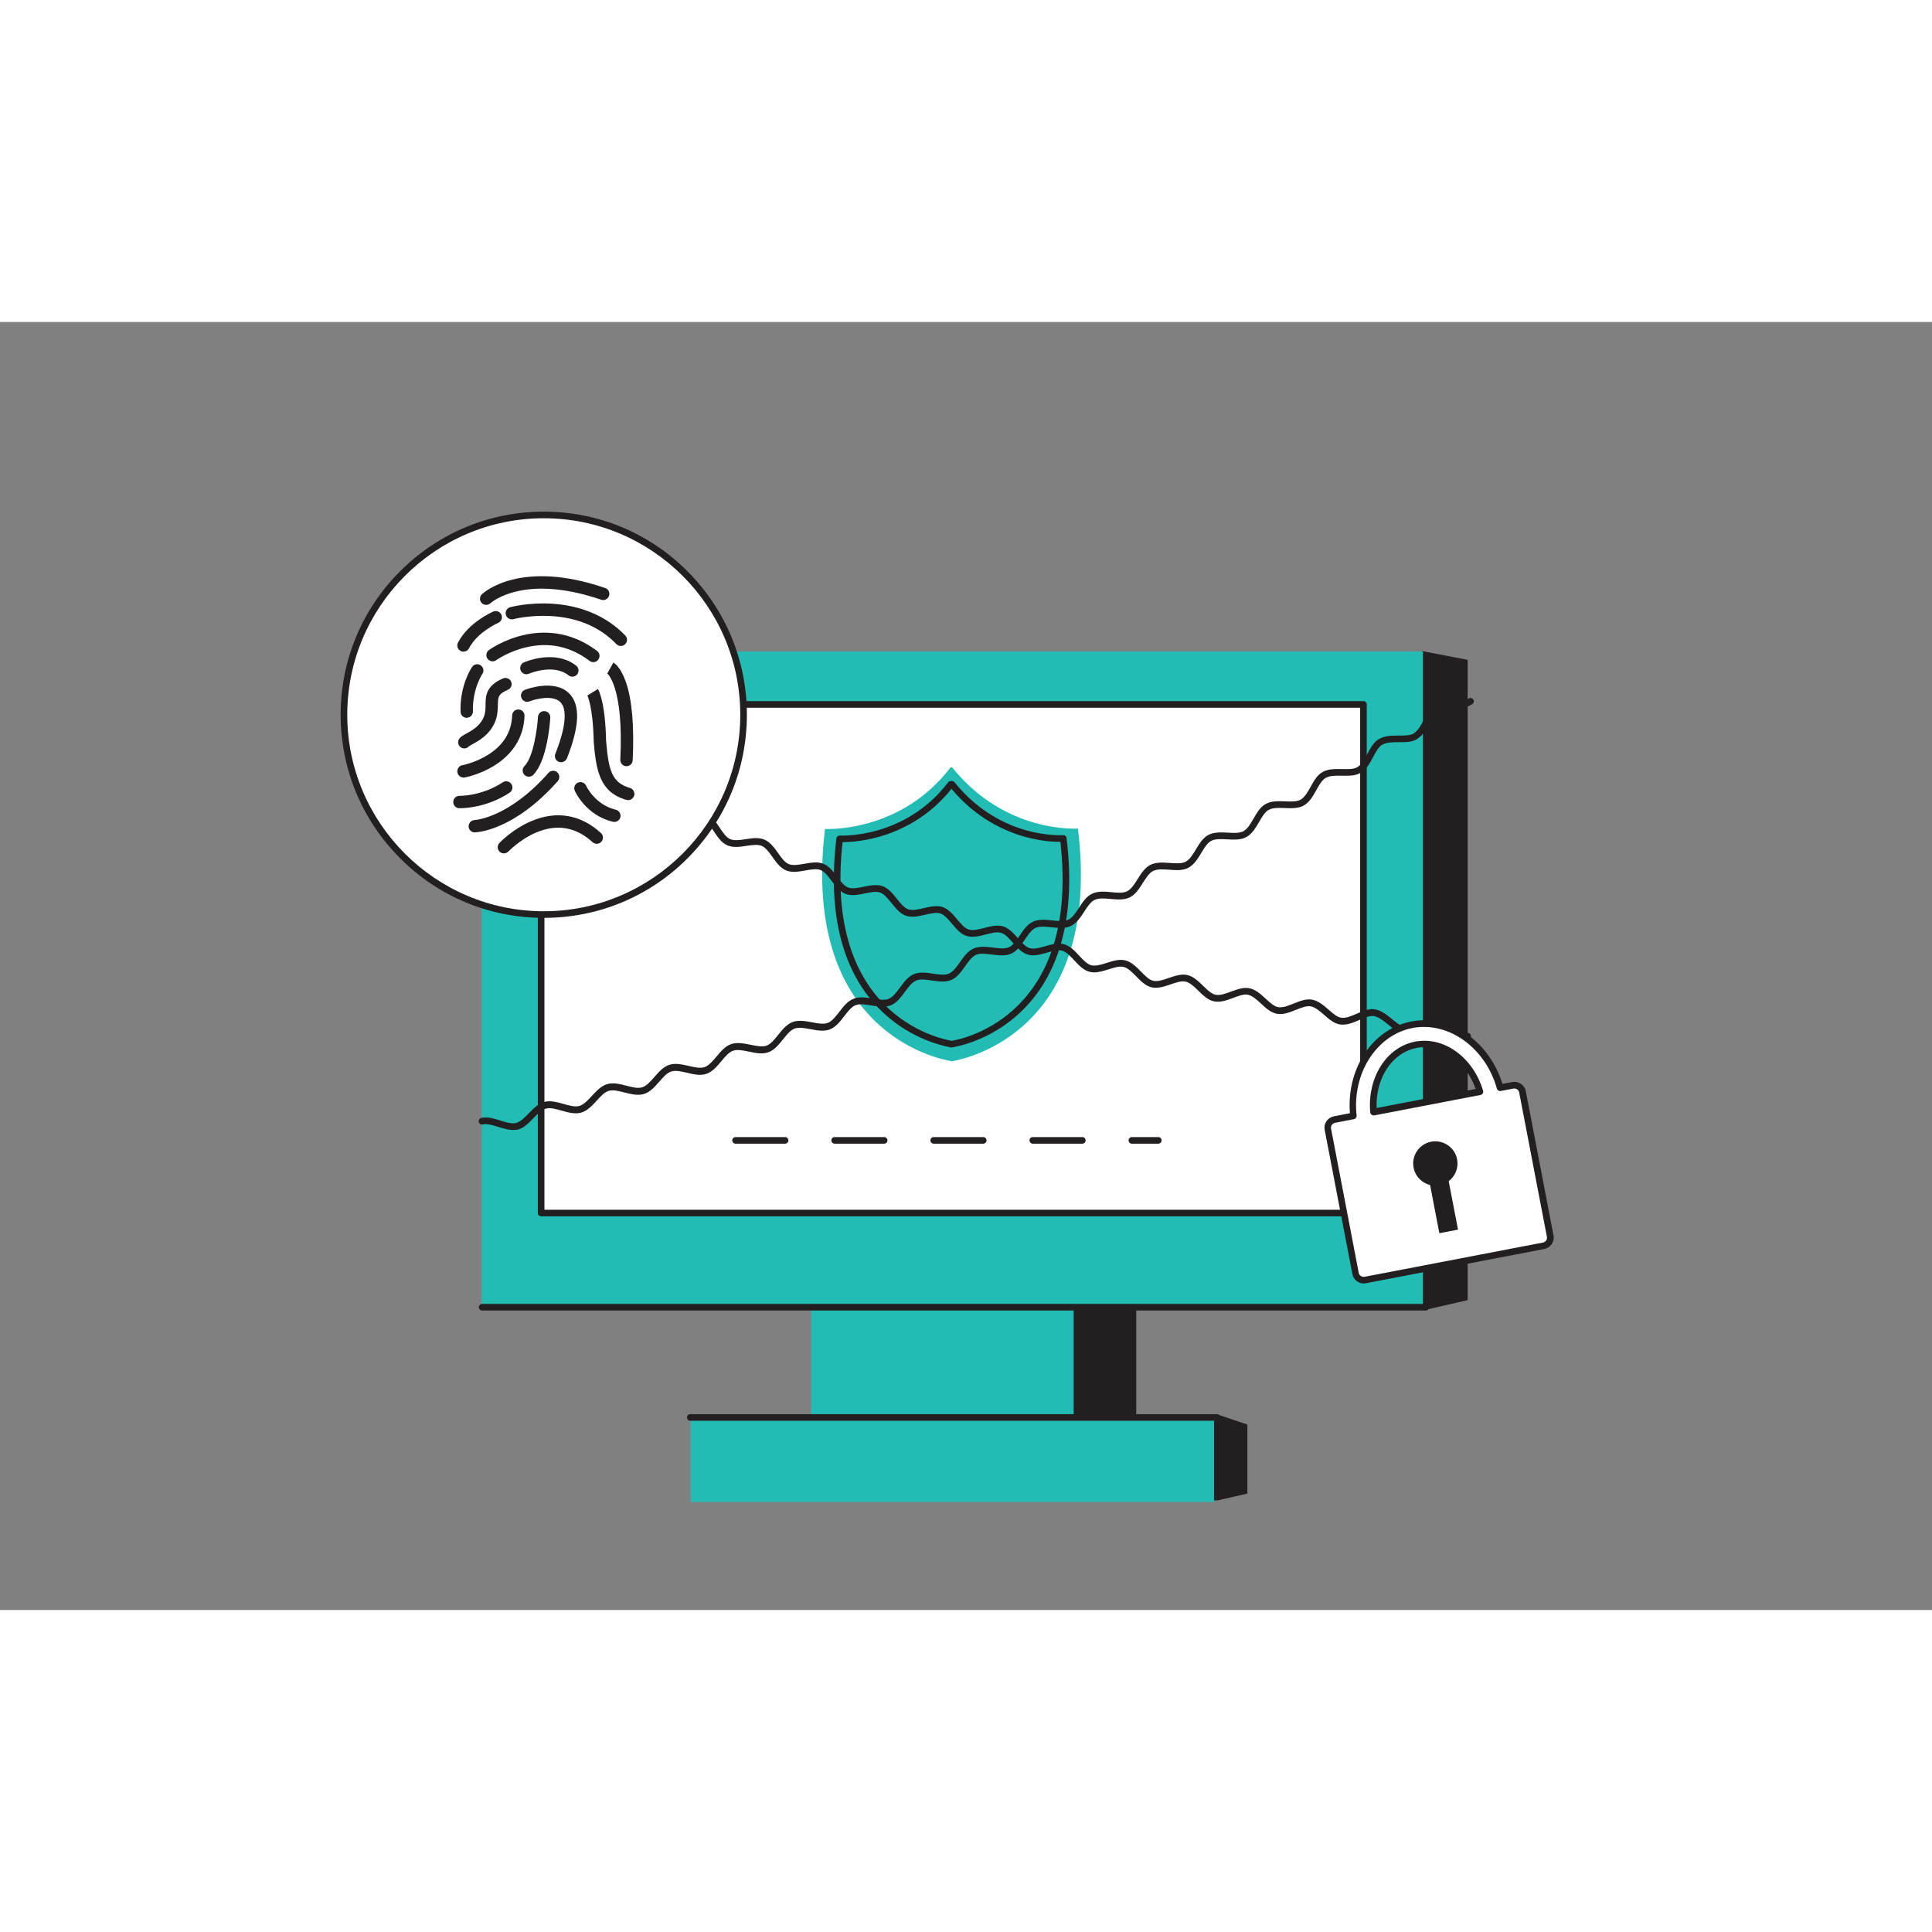 <svg version="1.1" xmlns:x="&amp;ns_extend;" xmlns:i="&amp;ns_ai;" xmlns:graph="&amp;ns_graphs;" xmlns="http://www.w3.org/2000/svg" xmlns:xlink="http://www.w3.org/1999/xlink" x="0px" y="0px" viewBox="0 0 2340 1560" style="enable-background:new 0 0 2340 1560;" xml:space="preserve" height="100px" width="100px" transform="rotate(0) scale(1, 1)">
<rect x="0" y="0" width="2340" height="1560" fill="#808080" stroke="none"/>
<style type="text/css">.st0 { fill: #22bcb5; }.st1 { fill: #231f20; }.st2 { fill: #ffffff; }.st3 { fill: #150f3d; }.st4 { fill: #1a1244; }.st5 { fill: #7ab9e5; }</style>
<g id="Layer_7">
</g>
<g id="Layer_6">
</g>
<g id="Layer_4">
</g>
<g id="Layer_3">
	<g>
		<g>
			<g>
				<polygon class="st1" points="1722.1,398.5 1721.4,409.2 664.2,409.2 664.2,1184.7 1065.6,1184.7 1065.6,1335.4 991,1335.4 &#10;&#9;&#9;&#9;&#9;&#9;991,1419 1445,1427.3 1474.9,1427.2 1510.8,1419 1510.8,1335.4 1474.8,1323.2 1468.3,1335.4 1376.2,1335.4 1376.2,1184.7 &#10;&#9;&#9;&#9;&#9;&#9;1702.8,1187.2 1726.1,1196.5 1777.6,1184.7 1777.6,409.2 &#9;&#9;&#9;&#9;"/>
			</g>
		</g>
		<g>
			<g>
				<rect x="836.4" y="1327.2" class="st0" width="634" height="102"/>
			</g>
		</g>
		<g>
			<g>
				<g>
					<rect x="982.4" y="1144.7" class="st0" width="318" height="218"/>
				</g>
			</g>
			<g>
				<g>
					<rect x="583.4" y="399.2" class="st0" width="1140" height="794"/>
				</g>
			</g>
			<g>
				<g>
					<rect x="655.4" y="463.2" class="st2" width="996" height="616"/>
				</g>
				<g>
					<path class="st1" d="M1651.4,1083.2h-996c-2.2,0-4-1.8-4-4v-616c0-2.2,1.8-4,4-4h996c2.2,0,4,1.8,4,4v616&#10;&#9;&#9;&#9;&#9;&#9;&#9;C1655.4,1081.4,1653.6,1083.2,1651.4,1083.2z M659.4,1075.2h988v-608h-988V1075.2z"/>
				</g>
			</g>
		</g>
		<g>
			<g>
				<g>
					<path class="st0" d="M1153.6,895.2l1.1-0.1c0,0-1.4,0.4-1.9,0.3c-0.5,0.1-1.8-0.3-1.8-0.3l1,0.1&#10;&#9;&#9;&#9;&#9;&#9;&#9;c-18.1-3-181.7-37.2-152.8-281.2c0,0,91.1,5.5,152.1-74.6c0.6,0,1.2-0.1,1.9,0c64.8,80.8,152.4,74.1,152.4,74.1&#10;&#9;&#9;&#9;&#9;&#9;&#9;C1335.2,857.4,1171.7,892.1,1153.6,895.2z"/>
				</g>
			</g>
			<g>
				<g>
					<path class="st1" d="M1152.6,878.7c-0.5,0-1.4-0.1-2.5-0.4c-0.1,0-0.1,0-0.2-0.1c-22.5-4.2-162.3-39-136.9-252.7&#10;&#9;&#9;&#9;&#9;&#9;&#9;c0.2-2.1,2.1-3.6,4.2-3.5c0.2,0,20,1.1,46-6.4c23.8-6.8,58-22.4,85.1-58c0.7-0.9,1.8-1.5,2.9-1.6c0.7,0,1.4-0.1,2.1,0&#10;&#9;&#9;&#9;&#9;&#9;&#9;c1.1,0.1,2.2,0.6,2.9,1.5c28.8,36,62.9,51.4,86.5,58.1c25.6,7.2,44.6,5.9,44.8,5.9c2.1-0.2,4,1.4,4.3,3.5&#10;&#9;&#9;&#9;&#9;&#9;&#9;c25.9,212.8-112.5,248.6-135.9,253.1c-0.1,0.1-0.3,0.1-0.5,0.1c-1.3,0.3-2.1,0.4-2.7,0.4&#10;&#9;&#9;&#9;&#9;&#9;&#9;C1152.7,878.7,1152.6,878.7,1152.6,878.7z M1020.5,630c-23.1,208.5,116.2,237.9,132.2,240.6c0,0,0,0,0.1,0c0,0,0,0,0.1,0&#10;&#9;&#9;&#9;&#9;&#9;&#9;c16-2.7,155.1-32.6,131.4-241c-7.1,0.1-23.1-0.5-43.4-6.2c-24.1-6.8-58.8-22.3-88.5-58c-28.1,35.4-62.8,51-87.3,58&#10;&#9;&#9;&#9;&#9;&#9;&#9;C1044.3,629.2,1027.7,630,1020.5,630z"/>
				</g>
			</g>
		</g>
		<g>
			<g>
				<path class="st1" d="M1402.9,995.2h-32c-2.2,0-4-1.8-4-4s1.8-4,4-4h32c2.2,0,4,1.8,4,4S1405.1,995.2,1402.9,995.2z&#10;&#9;&#9;&#9;&#9;&#9; M1310.9,995.2h-60c-2.2,0-4-1.8-4-4s1.8-4,4-4h60c2.2,0,4,1.8,4,4S1313.1,995.2,1310.9,995.2z M1190.9,995.2h-60&#10;&#9;&#9;&#9;&#9;&#9;c-2.2,0-4-1.8-4-4s1.8-4,4-4h60c2.2,0,4,1.8,4,4S1193.1,995.2,1190.9,995.2z M1070.9,995.2h-60c-2.2,0-4-1.8-4-4s1.8-4,4-4h60&#10;&#9;&#9;&#9;&#9;&#9;c2.2,0,4,1.8,4,4S1073.1,995.2,1070.9,995.2z M950.9,995.2h-60c-2.2,0-4-1.8-4-4s1.8-4,4-4h60c2.2,0,4,1.8,4,4&#10;&#9;&#9;&#9;&#9;&#9;S953.1,995.2,950.9,995.2z"/>
			</g>
		</g>
		<g>
			<g>
				<path class="st1" d="M621.3,978.6c-5.8,0-11.9-1.9-17.7-3.7c-7-2.2-13.6-4.2-18.9-3c-2.1,0.5-4.3-0.8-4.8-3&#10;&#9;&#9;&#9;&#9;&#9;c-0.5-2.1,0.8-4.3,3-4.8c7.5-1.8,15.5,0.7,23.2,3.1c7.1,2.2,13.7,4.3,19,2.9c5.3-1.4,10.2-6.4,15.4-11.7&#10;&#9;&#9;&#9;&#9;&#9;c5.6-5.8,11.4-11.8,18.8-13.8c7.4-2,15.5,0.3,23.3,2.5c7.1,2,13.8,3.9,19.1,2.4c5.3-1.5,10.1-6.7,15.1-12.1&#10;&#9;&#9;&#9;&#9;&#9;c5.5-5.9,11.1-12.1,18.5-14.3c7.4-2.2,15.5-0.1,23.4,1.9c7.1,1.8,13.9,3.6,19.1,1.9c5.3-1.6,9.9-6.9,14.8-12.5&#10;&#9;&#9;&#9;&#9;&#9;c5.3-6.1,10.8-12.4,18.1-14.7c7.3-2.4,15.5-0.5,23.4,1.3c7.2,1.7,14,3.2,19.2,1.5c5.2-1.8,9.7-7.1,14.5-12.8&#10;&#9;&#9;&#9;&#9;&#9;c5.2-6.2,10.5-12.6,17.8-15.1c7.3-2.5,15.5-0.8,23.5,0.8c7.2,1.5,14,2.9,19.2,1.1c5.2-1.9,9.6-7.4,14.2-13.1&#10;&#9;&#9;&#9;&#9;&#9;c5-6.3,10.3-12.8,17.4-15.5c7.2-2.7,15.5-1.2,23.5,0.3c7.2,1.3,14.1,2.6,19.2,0.7c5.2-2,9.4-7.6,14-13.4&#10;&#9;&#9;&#9;&#9;&#9;c4.9-6.4,10-13,17.1-15.8c7.2-2.9,15.5-1.5,23.5-0.2c7.3,1.2,14.1,2.3,19.1,0.3c5.2-2.1,9.3-7.8,13.7-13.7&#10;&#9;&#9;&#9;&#9;&#9;c4.8-6.5,9.7-13.2,16.7-16.2c7.2-3,15.5-1.8,23.5-0.6c7.3,1.1,14.1,2,19.1-0.1c5.1-2.2,9.2-7.9,13.5-14&#10;&#9;&#9;&#9;&#9;&#9;c4.6-6.6,9.5-13.4,16.4-16.4c7.1-3.1,15.5-2.1,23.6-1.1c7.3,0.9,14.1,1.8,19.1-0.4c5.1-2.3,9.1-8.1,13.2-14.3&#10;&#9;&#9;&#9;&#9;&#9;c4.5-6.7,9.2-13.5,16.1-16.7c7.1-3.3,15.5-2.4,23.6-1.5c7.3,0.8,14.2,1.5,19-0.8c5.1-2.4,8.9-8.3,13-14.5&#10;&#9;&#9;&#9;&#9;&#9;c4.4-6.7,8.9-13.7,15.8-17c7-3.4,15.5-2.7,23.6-1.9c7.3,0.7,14.1,1.3,18.9-1.1c5.1-2.5,8.8-8.5,12.8-14.8&#10;&#9;&#9;&#9;&#9;&#9;c4.3-6.8,8.7-13.8,15.4-17.2c7-3.5,15.5-2.9,23.7-2.3c7.3,0.5,14.1,1,18.9-1.4c5.1-2.6,8.9-9,12.6-15.1&#10;&#9;&#9;&#9;&#9;&#9;c4.1-6.8,8.4-13.9,15-17.4c7-3.7,15.5-3.2,23.7-2.8c7.2,0.4,14.1,0.8,18.7-1.7c5.1-2.7,8.8-9.2,12.4-15.4&#10;&#9;&#9;&#9;&#9;&#9;c4-6.9,8.1-14,14.6-17.6c7-3.9,15.6-3.5,23.8-3.2c7.2,0.3,14,0.5,18.5-2c5.1-2.9,8.8-9.4,12.3-15.8c3.8-6.9,7.8-14,14.2-17.6&#10;&#9;&#9;&#9;&#9;&#9;c7.1-4.1,15.7-3.9,24.1-3.7c7.1,0.1,13.8,0.3,18.1-2.3c5.3-3.1,8.9-9.9,12.4-16.4c3.6-6.8,7.4-13.9,13.5-17.5&#10;&#9;&#9;&#9;&#9;&#9;c7.4-4.4,16.7-4.4,24.9-4.4c6.8,0,13.3,0,17.2-2.4c6.1-3.7,9.8-11.1,13.3-18.2c3.4-6.7,6.5-13,11.7-16.3&#10;&#9;&#9;&#9;&#9;&#9;c12.8-8.1,20.6-6.6,26.9-5.4c5,1,8.7,1.7,15-2.6c1.8-1.2,4.3-0.7,5.6,1.1c1.2,1.8,0.7,4.3-1.1,5.6c-9.1,6.1-15.4,4.9-21,3.8&#10;&#9;&#9;&#9;&#9;&#9;c-5.6-1.1-10.9-2.1-21.1,4.3c-3.3,2.1-6,7.5-8.9,13.1c-3.9,7.7-8.3,16.5-16.3,21.4c-5.9,3.6-13.4,3.6-21.4,3.6&#10;&#9;&#9;&#9;&#9;&#9;c-7.5,0-15.3,0-20.8,3.3c-4.2,2.5-7.3,8.3-10.5,14.4c-4,7.5-8.2,15.3-15.4,19.5c-6.3,3.7-14.4,3.5-22.3,3.4&#10;&#9;&#9;&#9;&#9;&#9;c-7.3-0.1-14.8-0.3-20,2.7c-4.4,2.5-7.7,8.4-11.2,14.6c-4.1,7.3-8.3,14.9-15.4,18.9c-6.5,3.6-14.7,3.3-22.7,3&#10;&#9;&#9;&#9;&#9;&#9;c-7.2-0.3-14.6-0.6-19.7,2.2c-4.6,2.5-8,8.4-11.6,14.6c-4.2,7.2-8.5,14.6-15.6,18.4c-6.6,3.6-14.9,3.1-23,2.7&#10;&#9;&#9;&#9;&#9;&#9;c-7.1-0.4-14.5-0.8-19.5,1.9c-4.7,2.5-8.2,8.3-11.9,14.5c-4.3,7.1-8.7,14.4-15.8,18.1c-6.7,3.5-15.1,2.9-23.1,2.3&#10;&#9;&#9;&#9;&#9;&#9;c-7.1-0.5-14.4-1-19.5,1.5c-4.7,2.4-8.4,8.2-12.3,14.3c-4.4,7-8.9,14.2-16,17.7c-6.8,3.4-15.2,2.6-23.2,1.9&#10;&#9;&#9;&#9;&#9;&#9;c-7.4-0.7-14.4-1.3-19.4,1.2c-4.8,2.3-8.6,8.1-12.5,14.2c-4.5,6.9-9.2,14-16.3,17.4c-6.9,3.3-15.2,2.4-23.3,1.5&#10;&#9;&#9;&#9;&#9;&#9;c-7.4-0.8-14.3-1.5-19.4,0.8c-4.9,2.3-8.7,7.9-12.8,14c-4.6,6.8-9.4,13.8-16.6,17.1c-7,3.2-15.3,2.1-23.4,1.1&#10;&#9;&#9;&#9;&#9;&#9;c-7.3-0.9-14.3-1.8-19.3,0.4c-4.9,2.2-8.9,7.8-13.1,13.7c-4.7,6.7-9.6,13.6-16.8,16.7c-7.1,3-15.4,1.8-23.4,0.7&#10;&#9;&#9;&#9;&#9;&#9;c-7.3-1.1-14.2-2.1-19.3,0.1c-5,2.1-9.1,7.6-13.4,13.5c-4.9,6.6-9.9,13.5-17.1,16.4c-7.1,2.9-15.4,1.5-23.5,0.2&#10;&#9;&#9;&#9;&#9;&#9;c-7.3-1.2-14.1-2.3-19.3-0.3c-5,2-9.2,7.5-13.7,13.3c-5,6.5-10.2,13.2-17.4,16c-7.2,2.8-15.5,1.2-23.5-0.3&#10;&#9;&#9;&#9;&#9;&#9;c-7.2-1.3-14.1-2.6-19.2-0.7c-5.1,1.9-9.4,7.3-14,13c-5.1,6.4-10.4,13-17.8,15.7c-7.3,2.6-15.5,0.9-23.5-0.8&#10;&#9;&#9;&#9;&#9;&#9;c-7.2-1.5-14-2.9-19.2-1.1c-5.1,1.8-9.6,7.1-14.2,12.7c-5.3,6.3-10.7,12.8-18.1,15.3c-7.3,2.5-15.5,0.6-23.5-1.3&#10;&#9;&#9;&#9;&#9;&#9;c-7.2-1.7-13.9-3.2-19.2-1.5c-5.2,1.7-9.7,6.9-14.5,12.4c-5.4,6.2-11,12.5-18.4,14.8c-7.4,2.3-15.6,0.2-23.5-1.8&#10;&#9;&#9;&#9;&#9;&#9;c-7.1-1.8-13.8-3.5-19.1-2c-5.2,1.5-9.9,6.6-14.8,12c-5.5,6-11.3,12.3-18.8,14.4c-7.5,2.1-15.6-0.2-23.5-2.4&#10;&#9;&#9;&#9;&#9;&#9;c-7.1-2-13.7-3.9-19-2.5c-5.3,1.4-10.1,6.4-15.2,11.6c-5.7,5.9-11.6,12-19.1,13.9C625.1,978.4,623.2,978.6,621.3,978.6z"/>
			</g>
		</g>
		<g>
			<g>
				<path class="st1" d="M1777.5,869.3c-0.1,0-0.2,0-0.2,0c-10.8-0.7-15-5.5-18.6-9.8c-3.7-4.3-7.1-8.3-18.7-9.5&#10;&#9;&#9;&#9;&#9;&#9;c-3.8-0.4-9,2.1-14.6,4.8c-7.7,3.7-16.4,7.9-25.6,6.7c-6.7-0.8-12.5-5.6-18.6-10.6c-5.7-4.7-11.6-9.5-17.7-10.3&#10;&#9;&#9;&#9;&#9;&#9;c-4.6-0.6-10.5,1.9-16.7,4.6c-7.7,3.4-15.7,6.8-23.9,5.6c-7.1-1.1-13.2-6.4-19-11.5c-5.4-4.7-10.9-9.5-16.6-10.5&#10;&#9;&#9;&#9;&#9;&#9;c-4.8-0.8-10.9,1.6-17.4,4.2c-7.7,3.1-15.6,6.3-23.5,4.8c-7.2-1.3-13.2-6.8-19-12.2c-5.2-4.8-10.5-9.7-16-10.8&#10;&#9;&#9;&#9;&#9;&#9;c-4.9-1-11.1,1.3-17.7,3.8c-7.7,2.9-15.7,5.8-23.4,4.2c-7.2-1.5-13.1-7.2-18.8-12.8c-5-4.9-10.2-9.9-15.6-11.1&#10;&#9;&#9;&#9;&#9;&#9;c-5-1.1-11.3,1-17.9,3.3c-7.7,2.6-15.7,5.4-23.3,3.6c-7.2-1.7-13-7.6-18.6-13.3c-4.9-5-9.9-10.1-15.2-11.4&#10;&#9;&#9;&#9;&#9;&#9;c-5-1.2-11.3,0.8-18.1,2.9c-7.8,2.4-15.8,5-23.3,3c-7.2-1.9-12.9-7.9-18.3-13.8c-4.7-5.1-9.6-10.3-14.8-11.8&#10;&#9;&#9;&#9;&#9;&#9;c-5-1.4-11.4,0.5-18.2,2.4c-7.8,2.2-15.9,4.6-23.3,2.4c-7.2-2.1-12.7-8.3-18-14.3c-4.8-5.4-9.3-10.5-14.5-12.1&#10;&#9;&#9;&#9;&#9;&#9;c-4.9-1.5-11.4,0.2-18.3,2c-7.9,2-16,4.1-23.4,1.8c-7.2-2.3-12.5-8.6-17.6-14.7c-4.7-5.5-9.1-10.8-14.1-12.5&#10;&#9;&#9;&#9;&#9;&#9;c-4.9-1.6-11.5-0.1-18.4,1.5c-7.9,1.8-16.1,3.7-23.4,1.2c-7.1-2.5-12.3-9-17.3-15.2c-4.5-5.6-8.8-11-13.8-12.8&#10;&#9;&#9;&#9;&#9;&#9;c-4.9-1.8-11.5-0.4-18.5,1c-7.9,1.6-16.2,3.3-23.4,0.6c-7.1-2.7-12.1-9.3-16.9-15.7c-4.3-5.8-8.4-11.2-13.4-13.2&#10;&#9;&#9;&#9;&#9;&#9;c-4.8-1.9-11.5-0.7-18.5,0.5c-8,1.4-16.2,2.9-23.3-0.1c-7-2.9-11.8-9.6-16.5-16.2c-4.2-5.9-8.1-11.4-13-13.5&#10;&#9;&#9;&#9;&#9;&#9;c-4.8-2-11.5-1.1-18.5,0c-8,1.2-16.3,2.4-23.3-0.7c-6.9-3.1-11.6-10-16-16.6c-4-6-7.8-11.6-12.6-13.9&#10;&#9;&#9;&#9;&#9;&#9;c-4.7-2.2-11.4-1.4-18.5-0.5c-8,1-16.3,1.9-23.3-1.4c-6.8-3.3-11.3-10.3-15.6-17.1c-3.8-6.1-7.5-11.8-12.2-14.2&#10;&#9;&#9;&#9;&#9;&#9;c-4.7-2.3-11.4-1.7-18.5-1.1c-8.1,0.7-16.4,1.5-23.2-2.1c-6.7-3.5-11-10.6-15-17.6c-3.7-6.2-7.1-12.1-11.8-14.6&#10;&#9;&#9;&#9;&#9;&#9;c-4.6-2.5-11.3-2.1-18.5-1.7c-8.1,0.5-16.4,1-23.1-2.8c-6.6-3.7-10.6-11-14.5-18c-3.5-6.3-6.7-12.3-11.3-14.9&#10;&#9;&#9;&#9;&#9;&#9;c-4.5-2.6-11.3-2.4-18.4-2.2c-8.1,0.2-16.5,0.4-23-3.5c-6.5-3.9-10.3-11.3-13.9-18.5c-3.3-6.4-6.3-12.5-10.8-15.3&#10;&#9;&#9;&#9;&#9;&#9;c-1.9-1.2-2.5-3.6-1.3-5.5c1.2-1.9,3.6-2.5,5.5-1.3c6.4,4,10.2,11.3,13.8,18.4c3.3,6.4,6.4,12.5,10.9,15.2&#10;&#9;&#9;&#9;&#9;&#9;c4.6,2.7,11.5,2.6,18.7,2.4c7.9-0.2,16.1-0.4,22.6,3.3c6.6,3.8,10.5,11,14.4,18c3.5,6.3,6.8,12.3,11.4,14.9&#10;&#9;&#9;&#9;&#9;&#9;c4.7,2.6,11.5,2.2,18.8,1.8c7.9-0.5,16.1-0.9,22.7,2.6c6.7,3.6,10.9,10.7,14.9,17.6c3.7,6.2,7.1,12.1,11.8,14.5&#10;&#9;&#9;&#9;&#9;&#9;c4.8,2.5,11.6,1.8,18.9,1.2c7.9-0.7,16.1-1.4,22.8,1.9c6.8,3.4,11.2,10.4,15.4,17.1c3.8,6.1,7.5,11.9,12.2,14.1&#10;&#9;&#9;&#9;&#9;&#9;c4.8,2.3,11.7,1.5,18.9,0.6c7.9-0.9,16-1.9,22.8,1.2c6.9,3.2,11.5,10,15.9,16.7c4,6,7.8,11.6,12.6,13.8&#10;&#9;&#9;&#9;&#9;&#9;c4.9,2.2,11.7,1.2,18.9,0.1c7.8-1.2,16-2.4,22.8,0.6c7,3,11.8,9.7,16.4,16.2c4.2,5.9,8.1,11.4,13,13.4c5,2,11.8,0.8,18.9-0.4&#10;&#9;&#9;&#9;&#9;&#9;c7.8-1.4,15.9-2.8,22.8-0.1c7.1,2.8,12.1,9.4,16.9,15.8c4.3,5.7,8.4,11.2,13.3,13c5,1.9,11.8,0.5,18.9-0.9&#10;&#9;&#9;&#9;&#9;&#9;c7.8-1.6,15.8-3.2,22.8-0.7c7.2,2.6,12.3,9.1,17.3,15.3c4.5,5.6,8.7,10.9,13.7,12.7c5.1,1.8,11.8,0.2,18.9-1.4&#10;&#9;&#9;&#9;&#9;&#9;c7.7-1.8,15.7-3.6,22.7-1.3c7.2,2.4,12.6,8.8,17.7,14.9c4.6,5.5,9,10.7,14,12.3c5.2,1.6,11.8-0.1,18.9-1.9&#10;&#9;&#9;&#9;&#9;&#9;c7.7-2,15.6-4,22.7-1.9c7.3,2.2,12.8,8.5,18.1,14.5c4.8,5.4,9.2,10.4,14.2,11.9c5.2,1.5,11.9-0.4,18.9-2.4&#10;&#9;&#9;&#9;&#9;&#9;c7.6-2.2,15.4-4.4,22.6-2.4c7.4,2.1,13.1,8.1,18.5,14c4.9,5.2,9.5,10.2,14.5,11.5c5.3,1.4,12.2-0.8,18.9-2.9&#10;&#9;&#9;&#9;&#9;&#9;c7.5-2.4,15.3-4.8,22.4-3c7.5,1.9,13.3,7.8,19,13.6c5,5.1,9.7,9.9,14.7,11.1c5.4,1.3,12.2-1.1,18.9-3.4&#10;&#9;&#9;&#9;&#9;&#9;c7.4-2.5,15.1-5.2,22.3-3.6c7.6,1.7,13.6,7.5,19.4,13.2c5.1,4.9,9.9,9.6,14.9,10.7c5.5,1.1,12.3-1.4,18.9-3.8&#10;&#9;&#9;&#9;&#9;&#9;c7.3-2.7,14.9-5.5,22-4.1c7.7,1.5,13.9,7.2,19.9,12.7c5.2,4.8,10.1,9.3,15,10.2c5.6,1,12.4-1.7,19.1-4.4&#10;&#9;&#9;&#9;&#9;&#9;c7.2-2.9,14.6-5.9,21.7-4.7c7.9,1.3,14.3,6.9,20.5,12.3c5.2,4.6,10.2,8.9,15,9.6c5.9,0.9,12.8-2.1,19.4-5c7-3,14.2-6.2,21-5.2&#10;&#9;&#9;&#9;&#9;&#9;c8.3,1.2,15.4,7,21.6,12.1c5.2,4.3,10.1,8.3,14.5,8.8c6.9,0.8,14.2-2.6,21.2-6c6.6-3.2,12.9-6.2,18.9-5.6&#10;&#9;&#9;&#9;&#9;&#9;c14.7,1.5,19.8,7.5,23.9,12.3c3.3,3.8,5.6,6.6,13,7c2.2,0.1,3.9,2,3.8,4.2C1781.4,867.7,1779.6,869.3,1777.5,869.3z"/>
			</g>
		</g>
		<g>
			<g>
				<g>
					<path class="st2" d="M1877.6,1107.3l-33.6-175c-1-5.3-6.3-8.8-11.9-7.7l-15.2,2.9c-14.3-51.5-60.4-85.1-106.8-76.2&#10;&#9;&#9;&#9;&#9;&#9;&#9;c-46.4,8.9-76.7,57.3-70.9,110.4l-22.8,4.4c-5.5,1.1-9.2,6.3-8.2,11.6l33.6,175c1,5.3,6.3,8.8,11.9,7.7l215.7-41.4&#10;&#9;&#9;&#9;&#9;&#9;&#9;C1875,1117.8,1878.6,1112.6,1877.6,1107.3z M1714.8,875.4c33.1-6.4,66.3,18.6,77.8,56.7l-129,24.8&#10;&#9;&#9;&#9;&#9;&#9;&#9;C1660.1,917.3,1681.6,881.8,1714.8,875.4z"/>
				</g>
				<g>
					<path class="st1" d="M1651.8,1164.5c-6.6,0-12.5-4.6-13.8-11.2l-33.6-175c-0.7-3.7,0.1-7.4,2.3-10.5c2.1-3,5.4-5.1,9.1-5.8&#10;&#9;&#9;&#9;&#9;&#9;&#9;l19.2-3.7c-2-25.4,3.9-50.4,16.8-70.7c13.7-21.6,34.2-35.9,57.6-40.4c23.4-4.5,47.7,1.2,68.5,16.2c19.5,14,34.3,35,41.8,59.4&#10;&#9;&#9;&#9;&#9;&#9;&#9;l11.7-2.2c7.7-1.5,15.1,3.4,16.6,10.9l33.6,175c0,0,0,0,0,0c1.4,7.5-3.7,14.8-11.3,16.3l-215.7,41.4&#10;&#9;&#9;&#9;&#9;&#9;&#9;C1653.6,1164.4,1652.7,1164.5,1651.8,1164.5z M1724.7,853.8c-4.6,0-9.3,0.4-13.9,1.3c-43.5,8.4-73.3,54.9-67.7,106&#10;&#9;&#9;&#9;&#9;&#9;&#9;c0.2,2.1-1.2,4-3.2,4.4l-22.8,4.4c-1.7,0.3-3.1,1.2-4,2.6c-0.9,1.3-1.3,2.8-1,4.3l33.6,175c0.6,3.2,3.9,5.2,7.2,4.6l215.7-41.4&#10;&#9;&#9;&#9;&#9;&#9;&#9;c3.4-0.6,5.6-3.7,5-6.9l-33.6-175c-0.6-3.2-3.8-5.2-7.2-4.6l-15.2,2.9c-2,0.4-4.1-0.9-4.6-2.9&#10;&#9;&#9;&#9;&#9;&#9;&#9;C1800.7,884.3,1763.6,853.8,1724.7,853.8z M1663.6,960.9c-0.9,0-1.7-0.3-2.4-0.8c-0.9-0.7-1.5-1.7-1.6-2.8&#10;&#9;&#9;&#9;&#9;&#9;&#9;c-3.7-42.2,19.7-79.1,54.4-85.7l0,0c34.8-6.7,70.2,18.9,82.3,59.5c0.3,1.1,0.2,2.3-0.4,3.2c-0.6,1-1.6,1.6-2.7,1.9l-129,24.8&#10;&#9;&#9;&#9;&#9;&#9;&#9;C1664.1,960.9,1663.8,960.9,1663.6,960.9z M1714.8,875.4l0.8,3.9c-29.5,5.7-49.7,36.5-48.3,72.7l120-23.1&#10;&#9;&#9;&#9;&#9;&#9;&#9;c-12.1-34.2-42.3-55.3-71.8-49.7L1714.8,875.4z"/>
				</g>
			</g>
			<g>
				<g>
					<g>
						<path class="st1" d="M1764.8,1014.1c2.8,14.5-6.7,28.6-21.3,31.4c-14.5,2.8-28.6-6.7-31.4-21.3c-2.8-14.5,6.7-28.6,21.3-31.4&#10;&#9;&#9;&#9;&#9;&#9;&#9;&#9;C1748,990.1,1762,999.6,1764.8,1014.1z"/>
					</g>
				</g>
			</g>
			<g>
				<g>
					<g>
						
							<rect x="1735.5" y="1024.8" transform="matrix(0.982 -0.189 0.189 0.982 -169.348 348.804)" class="st1" width="23" height="77.9"/>
					</g>
				</g>
			</g>
		</g>
		<g>
			<g>
				<g>
					<circle class="st2" cx="658.6" cy="475.7" r="242"/>
				</g>
				<g>
					<path class="st1" d="M658.6,721.7c-65.7,0-127.5-25.6-173.9-72.1s-72.1-108.2-72.1-173.9s25.6-127.5,72.1-173.9&#10;&#9;&#9;&#9;&#9;&#9;&#9;s108.2-72.1,173.9-72.1s127.5,25.6,173.9,72.1s72.1,108.2,72.1,173.9S879,603.2,832.6,649.7S724.3,721.7,658.6,721.7z&#10;&#9;&#9;&#9;&#9;&#9;&#9; M658.6,237.7c-131.2,0-238,106.8-238,238s106.8,238,238,238s238-106.8,238-238S789.9,237.7,658.6,237.7z"/>
				</g>
			</g>
		</g>
		<g>
			<g>
				<g>
					<path class="st1" d="M588.8,342.6c-2,0-4-0.8-5.4-2.3c-2.9-3-2.7-7.7,0.3-10.6c1.9-1.8,46.5-42.8,149.3-7.5&#10;&#9;&#9;&#9;&#9;&#9;&#9;c3.9,1.3,6,5.6,4.7,9.5c-1.3,3.9-5.6,6-9.5,4.7c-94.3-32.3-133.7,3.8-134.1,4.2C592.5,341.9,590.6,342.6,588.8,342.6z"/>
				</g>
			</g>
			<g>
				<g>
					<path class="st1" d="M561.4,399.3c-1.2,0-2.4-0.3-3.5-0.9c-3.7-1.9-5.1-6.4-3.2-10.1c12.8-24.6,41.6-37.1,42.8-37.6&#10;&#9;&#9;&#9;&#9;&#9;&#9;c3.8-1.6,8.2,0.1,9.8,3.9c1.6,3.8-0.1,8.2-3.9,9.8l0,0c-0.2,0.1-25.1,11-35.4,30.8C566.7,397.8,564.1,399.3,561.4,399.3z"/>
				</g>
			</g>
			<g>
				<g>
					<path class="st1" d="M751.9,392.4c-2,0-3.9-0.8-5.4-2.3c-20-20.8-46.9-32.2-79.9-34c-25.1-1.3-44.5,3.7-44.7,3.8&#10;&#9;&#9;&#9;&#9;&#9;&#9;c-4,1.1-8.1-1.3-9.2-5.3c-1.1-4,1.3-8.1,5.3-9.2c0.9-0.2,21.5-5.7,48.9-4.3c36.6,1.9,67.9,15.2,90.4,38.6&#10;&#9;&#9;&#9;&#9;&#9;&#9;c2.9,3,2.8,7.7-0.2,10.6C755.7,391.7,753.8,392.4,751.9,392.4z"/>
				</g>
			</g>
			<g>
				<g>
					<path class="st1" d="M718.7,412c-1.6,0-3.2-0.5-4.5-1.5c-23.1-17.5-49-23.1-77-16.5c-21.4,5-36.1,15.5-36.2,15.6&#10;&#9;&#9;&#9;&#9;&#9;&#9;c-3.3,2.4-8,1.7-10.5-1.7c-2.4-3.3-1.7-8,1.6-10.5c0.7-0.5,16.9-12.2,41-18c22.5-5.4,56.4-6.5,90.1,19&#10;&#9;&#9;&#9;&#9;&#9;&#9;c3.3,2.5,3.9,7.2,1.4,10.5C723.2,410.9,721,412,718.7,412z"/>
				</g>
			</g>
			<g>
				<g>
					<path class="st1" d="M758.8,538c-0.1,0-0.3,0-0.4,0c-4.1-0.2-7.3-3.7-7.1-7.9c4.4-88.9-15.9-104.6-16.1-104.7&#10;&#9;&#9;&#9;&#9;&#9;&#9;c0.2,0.2,0.4,0.2,0.4,0.2l7.3-13.1c2,1.1,9,6.1,15,23.1c7.6,21.7,10.4,53.7,8.4,95.2C766.1,534.9,762.8,538,758.8,538z"/>
				</g>
			</g>
			<g>
				<g>
					<path class="st1" d="M760.8,579.1c-0.7,0-1.4-0.1-2.1-0.3c-32-9.1-36.6-34.8-39.6-70.1c0-0.2,0-0.3,0-0.5&#10;&#9;&#9;&#9;&#9;&#9;&#9;c-0.9-43-7.7-55.9-7.8-56l0.1,0.2l12.8-7.9c0.9,1.5,8.9,15.8,9.9,63.1c3,34.6,6.6,50.4,28.8,56.7c4,1.1,6.3,5.3,5.2,9.3&#10;&#9;&#9;&#9;&#9;&#9;&#9;C767,576.9,764,579.1,760.8,579.1z"/>
				</g>
			</g>
			<g>
				<g>
					<path class="st1" d="M679.6,533.2c-0.9,0-1.9-0.2-2.8-0.5c-3.8-1.5-5.7-5.9-4.2-9.7c12.6-31.6,14.8-53.8,6.1-62.6&#10;&#9;&#9;&#9;&#9;&#9;&#9;c-9-9.1-30.1-3.8-37.5-0.9c-3.9,1.5-8.2-0.4-9.7-4.3c-1.5-3.9,0.4-8.2,4.3-9.7c1.5-0.6,35.8-13.6,53.6,4.4&#10;&#9;&#9;&#9;&#9;&#9;&#9;c13.7,13.8,12.7,39.5-2.8,78.7C685.4,531.4,682.6,533.2,679.6,533.2z"/>
				</g>
			</g>
			<g>
				<g>
					<path class="st1" d="M640.5,550.7c-1.9,0-3.8-0.7-5.3-2.2c-2.9-2.9-2.9-7.7,0-10.6c11.2-11.2,15.6-46.8,16.4-59.6&#10;&#9;&#9;&#9;&#9;&#9;&#9;c0.3-4.1,3.8-7.3,7.9-7c4.1,0.2,7.3,3.8,7,7.9c-0.3,5.3-3.6,52.2-20.7,69.4C644.4,550,642.5,550.7,640.5,550.7z"/>
				</g>
			</g>
			<g>
				<g>
					<path class="st1" d="M557.3,588.9c-0.6,0-0.9,0-1.1,0c-4.1-0.1-7.4-3.6-7.2-7.8c0.1-4.1,3.6-7.3,7.7-7.2&#10;&#9;&#9;&#9;&#9;&#9;&#9;c0.4,0,26.6,0.5,52.3-16.4c3.5-2.3,8.1-1.3,10.4,2.2c2.3,3.5,1.3,8.1-2.2,10.4C590.1,587.9,563,588.9,557.3,588.9z"/>
				</g>
			</g>
			<g>
				<g>
					<path class="st1" d="M562.4,516.5c-1.6,0-3.1-0.5-4.5-1.5c-3.3-2.5-4-7.2-1.5-10.5c1.8-2.4,4.6-3.9,8.4-6&#10;&#9;&#9;&#9;&#9;&#9;&#9;c6.6-3.6,16.5-9,21-19.8c2.2-5.2,2.3-10,2.3-15.2c0.1-10.2,0.3-23,21.2-31.8c3.8-1.6,8.2,0.2,9.8,4s-0.2,8.2-4,9.8&#10;&#9;&#9;&#9;&#9;&#9;&#9;c-11.9,5-11.9,8.9-12.1,18.2c-0.1,5.7-0.2,12.9-3.5,20.8c-6.6,15.7-19.8,22.8-27.7,27.1c-1.4,0.8-3.2,1.7-3.9,2.2&#10;&#9;&#9;&#9;&#9;&#9;&#9;C566.6,515.6,564.5,516.5,562.4,516.5z M568.4,513.5C568.4,513.5,568.4,513.5,568.4,513.5C568.4,513.5,568.4,513.5,568.4,513.5&#10;&#9;&#9;&#9;&#9;&#9;&#9;z"/>
				</g>
			</g>
			<g>
				<g>
					<path class="st1" d="M693.3,429.6c-1.6,0-3.2-0.5-4.6-1.6c-18.7-14.7-47.8-2.1-48.1-2c-3.8,1.7-8.2,0-9.9-3.8&#10;&#9;&#9;&#9;&#9;&#9;&#9;c-1.7-3.8,0-8.2,3.8-9.9c1.5-0.7,37.6-16.2,63.3,3.9c3.3,2.6,3.8,7.3,1.3,10.5C697.7,428.6,695.5,429.6,693.3,429.6z"/>
				</g>
			</g>
			<g>
				<g>
					<path class="st1" d="M565.3,479.4c-4,0-7.4-3.2-7.5-7.3c-1-32.4,13.4-53.5,14.1-54.4c2.4-3.4,7.1-4.2,10.4-1.8&#10;&#9;&#9;&#9;&#9;&#9;&#9;c3.4,2.4,4.2,7,1.9,10.4c-0.2,0.3-12.2,18.2-11.4,45.3c0.1,4.1-3.1,7.6-7.3,7.7C565.5,479.4,565.4,479.4,565.3,479.4z"/>
				</g>
			</g>
			<g>
				<g>
					<path class="st1" d="M561.4,551.7c-3.6,0-6.7-2.5-7.4-6.2c-0.7-4.1,2-8,6-8.7c0.2,0,15.3-2.9,30.3-12.1&#10;&#9;&#9;&#9;&#9;&#9;&#9;c19.2-11.7,29.3-27.9,30-48.2c0.1-4.1,3.6-7.4,7.8-7.2c4.1,0.1,7.4,3.6,7.2,7.8c-0.9,25.4-13.9,46.4-37.6,60.8&#10;&#9;&#9;&#9;&#9;&#9;&#9;c-17.3,10.5-34.3,13.7-35,13.8C562.3,551.7,561.8,551.7,561.4,551.7z"/>
				</g>
			</g>
			<g>
				<g>
					<path class="st1" d="M575.1,618.2c-4.1,0-7.4-3.2-7.5-7.3c-0.1-4.1,3.2-7.5,7.3-7.7c0.6,0,41-2.3,89.4-57.1&#10;&#9;&#9;&#9;&#9;&#9;&#9;c2.7-3.1,7.5-3.4,10.6-0.7c3.1,2.7,3.4,7.5,0.7,10.6c-53.4,60.4-98.4,62.1-100.2,62.1C575.2,618.2,575.1,618.2,575.1,618.2z"/>
				</g>
			</g>
			<g>
				<g>
					<path class="st1" d="M744.1,605.5c-0.6,0-1.1-0.1-1.7-0.2c-32.6-7.6-45.7-36.3-46.2-37.5c-1.7-3.8,0-8.2,3.8-9.9&#10;&#9;&#9;&#9;&#9;&#9;&#9;c3.8-1.7,8.2,0,9.9,3.8c0.2,0.4,10.8,23.1,35.9,29c4,0.9,6.5,5,5.6,9C750.6,603.1,747.5,605.5,744.1,605.5z"/>
				</g>
			</g>
			<g>
				<g>
					<path class="st1" d="M610.3,643.6c-1.8,0-3.7-0.7-5.1-2c-3-2.8-3.2-7.6-0.3-10.6c0.6-0.7,15.7-16.6,38.2-26.3&#10;&#9;&#9;&#9;&#9;&#9;&#9;c30.7-13.2,60-8.3,84.7,14.2c3.1,2.8,3.3,7.5,0.5,10.6s-7.5,3.3-10.6,0.5c-20.2-18.4-43.2-22.3-68.3-11.7&#10;&#9;&#9;&#9;&#9;&#9;&#9;c-19.7,8.4-33.4,22.8-33.6,23C614.2,642.8,612.2,643.6,610.3,643.6z"/>
				</g>
			</g>
		</g>
		<g>
			<g>
				<path class="st1" d="M1727,1197.3H584c-2.2,0-4-1.8-4-4s1.8-4,4-4H1727c2.2,0,4,1.8,4,4S1729.2,1197.3,1727,1197.3z"/>
			</g>
		</g>
		<g>
			<g>
				<path class="st1" d="M1473.5,1330.8H836c-2.2,0-4-1.8-4-4s1.8-4,4-4h637.5c2.2,0,4,1.8,4,4S1475.7,1330.8,1473.5,1330.8z"/>
			</g>
		</g>
	</g>
</g>
</svg>